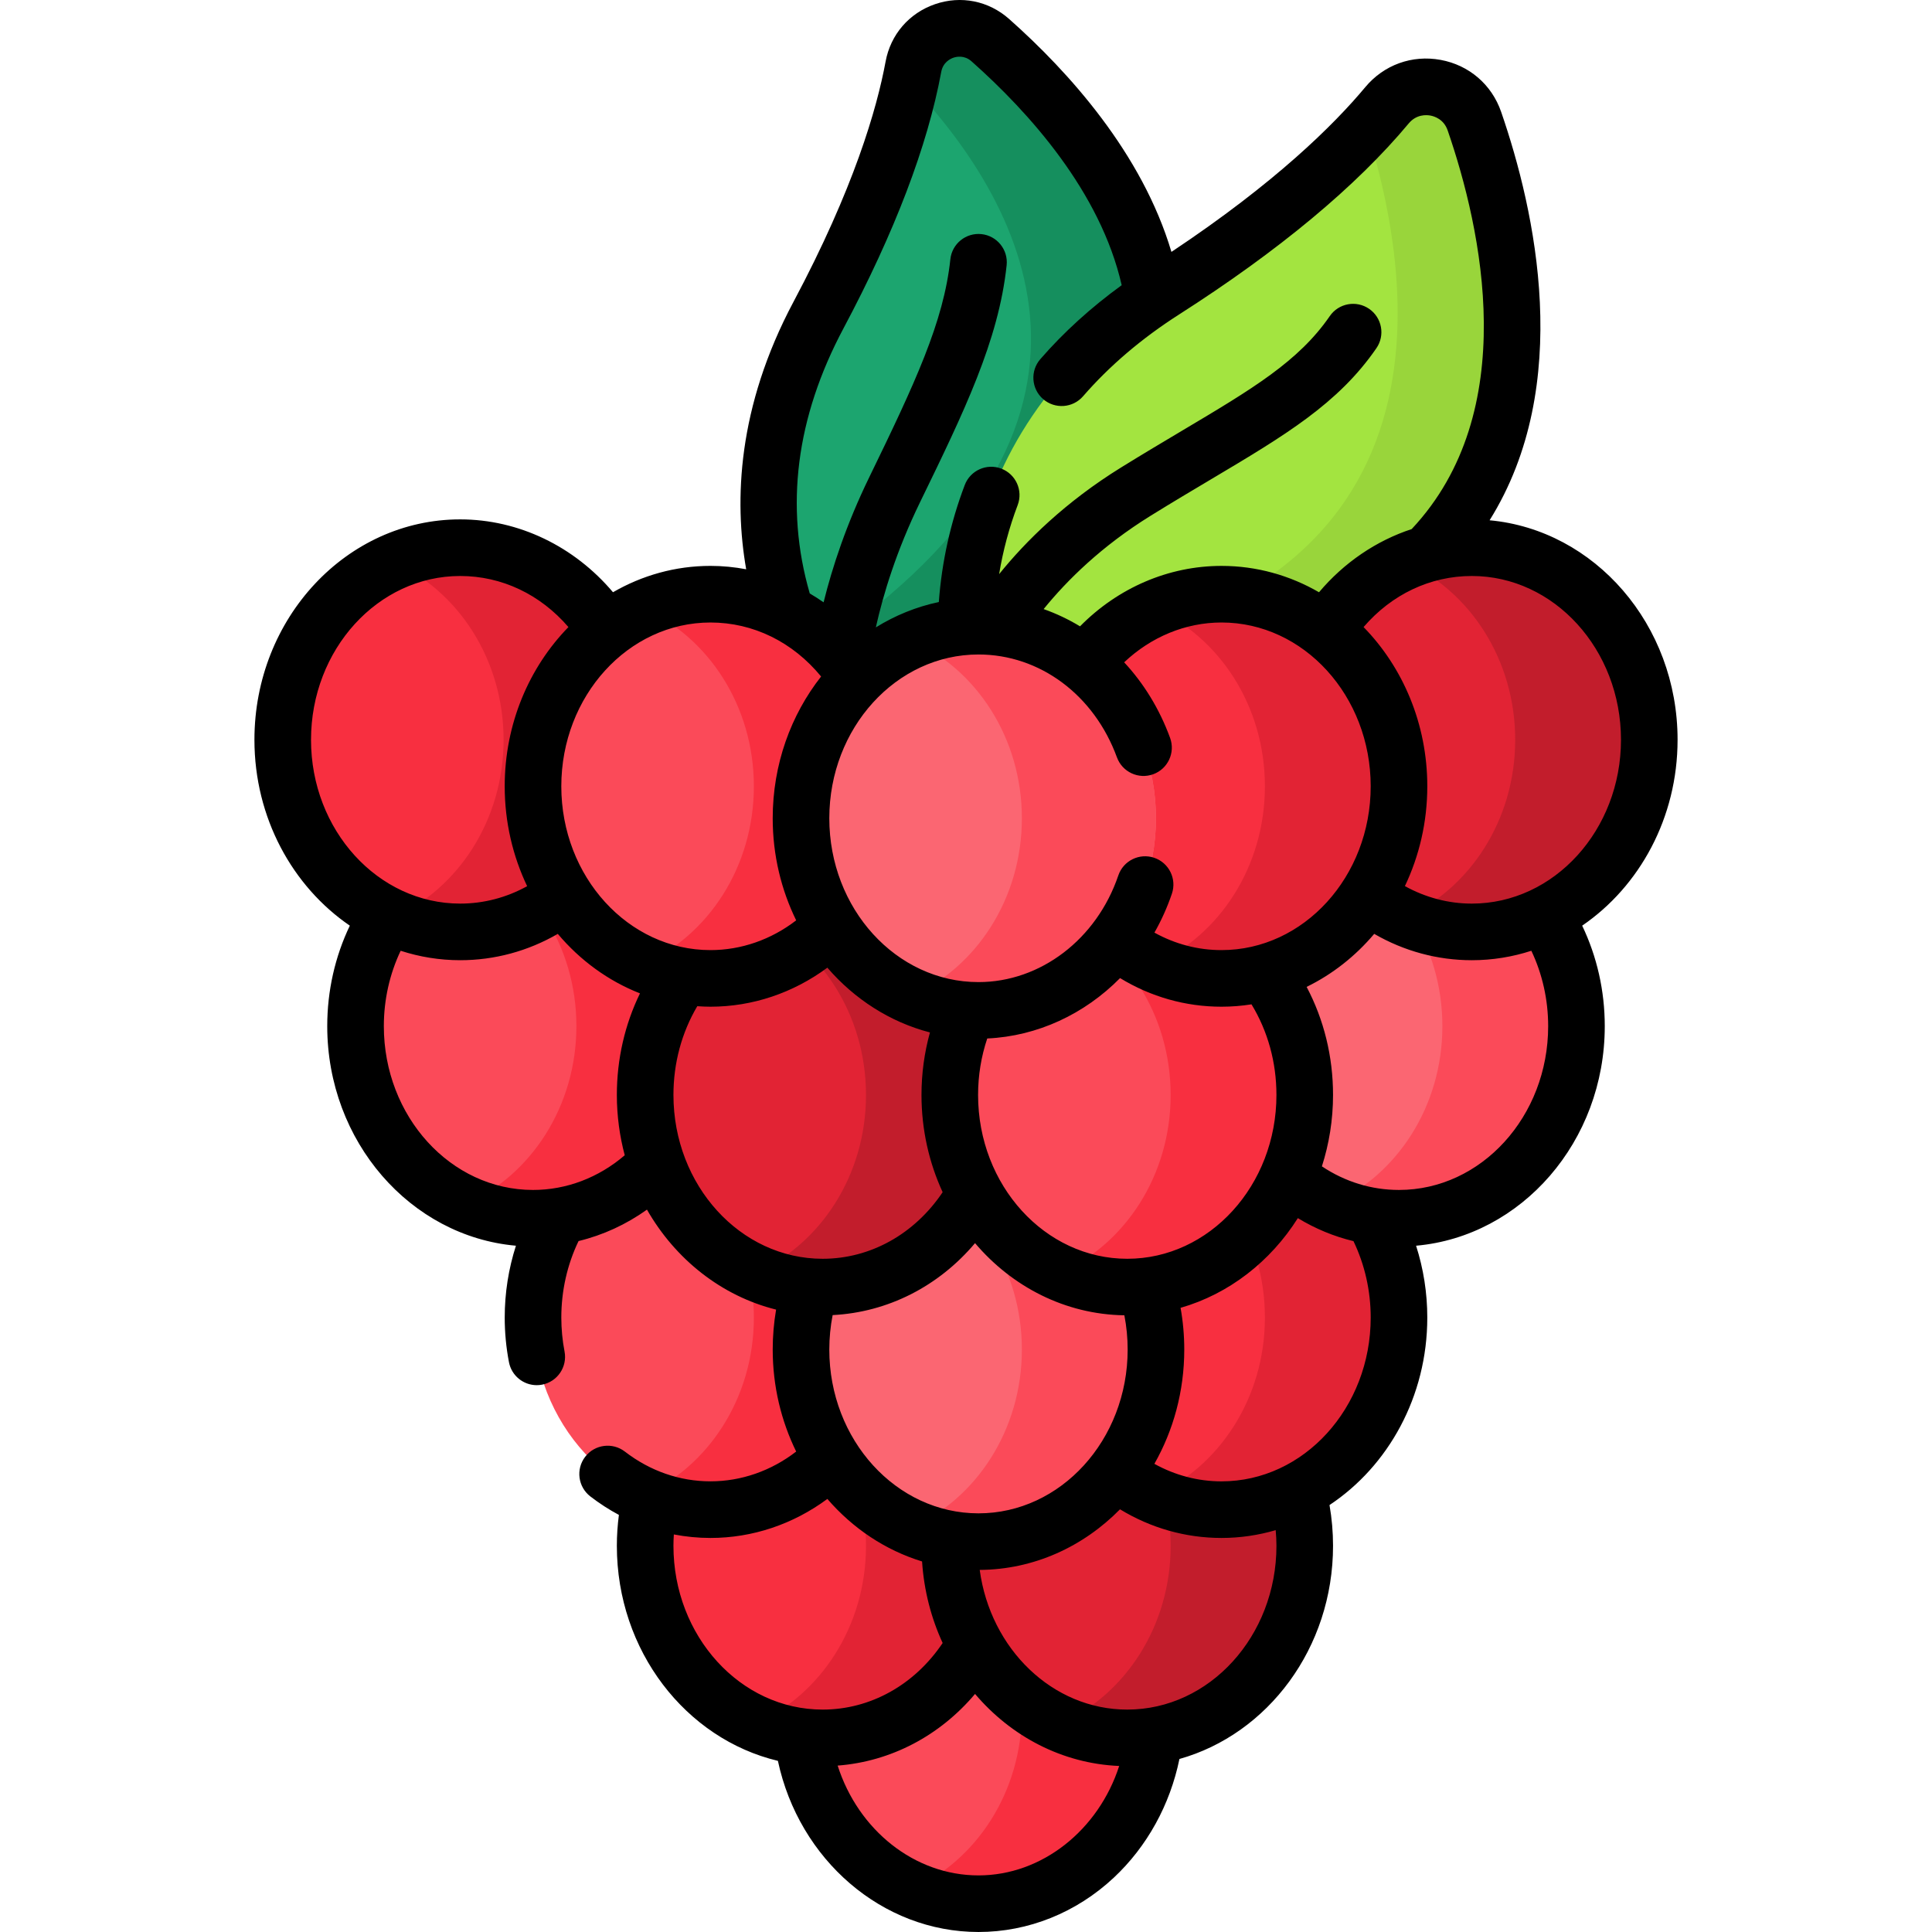 <svg xmlns="http://www.w3.org/2000/svg" width="512" viewBox="0 0 512 512" height="512" id="Capa_1"><g><g><g><g><path fill="#1ca56f" d="m221.919 188.616s-37.427-44.249-5.015-105.105c15.864-29.786 22.509-51.457 25.158-65.821 1.749-9.482 13.171-13.449 20.383-7.05 35.252 31.282 94.954 106.618-40.526 177.976z"></path></g><g><path fill="#158f5e" d="m221.922 188.618s-4.316-5.105-8.748-14.227c91.401-59.255 59.37-119.039 27.984-152.242.346-1.557.644-3.047.904-4.46 1.75-9.478 13.17-13.449 20.38-7.046 35.259 31.28 94.956 106.618-40.52 177.975z"></path></g></g><g><g><path fill="#a3e440" d="m256.888 179.715s-11.912-62.133 51.506-102.671c31.04-19.841 48.964-36.899 59.176-49.144 6.741-8.083 19.73-5.742 23.164 4.207 16.786 48.634 33.243 152.267-133.846 147.608z"></path></g><g><path fill="#99d53b" d="m256.89 179.717s-.269-1.403-.51-3.932c129.863-7.69 120.615-94.592 105.744-141.735 2.028-2.163 3.826-4.22 5.441-6.152 6.748-8.085 19.736-5.739 23.167 4.21 16.785 48.633 33.243 152.262-133.842 147.609z"></path></g></g><g><g><ellipse ry="50.91" rx="47.033" fill="#fb4a59" cy="453.59" cx="259.308"></ellipse><path fill="#f82f40" d="m306.337 453.594c0 28.109-21.053 50.901-47.027 50.901-6.287 0-12.286-1.336-17.765-3.759 17.169-7.594 29.262-25.84 29.262-47.142 0-21.312-12.093-39.558-29.262-47.152 5.48-2.422 11.478-3.759 17.765-3.759 25.974.001 47.027 22.793 47.027 50.911z"></path></g><g><ellipse ry="50.91" rx="47.033" fill="#f82f40" cy="409.924" cx="218.002"></ellipse><path fill="#e22334" d="m265.03 409.653c0 28.109-21.053 50.901-47.027 50.901-6.287 0-12.286-1.336-17.765-3.759 17.169-7.594 29.262-25.84 29.262-47.142 0-21.312-12.093-39.558-29.262-47.152 5.48-2.423 11.478-3.759 17.765-3.759 25.975 0 47.027 22.792 47.027 50.911z"></path></g><g><ellipse ry="50.91" rx="47.033" fill="#e22334" cy="409.648" cx="298.736"></ellipse><path fill="#c21d2c" d="m345.765 409.653c0 28.109-21.053 50.901-47.027 50.901-6.287 0-12.285-1.336-17.765-3.759 17.169-7.594 29.262-25.84 29.262-47.142 0-21.312-12.093-39.558-29.262-47.152 5.48-2.423 11.478-3.759 17.765-3.759 25.974 0 47.027 22.792 47.027 50.911z"></path></g><g><ellipse ry="50.91" rx="47.033" fill="#fb4a59" cy="349.165" cx="188.286"></ellipse><path fill="#f82f40" d="m235.314 349.169c0 28.109-21.053 50.901-47.027 50.901-6.287 0-12.286-1.336-17.765-3.759 17.169-7.594 29.262-25.84 29.262-47.142 0-21.312-12.093-39.558-29.262-47.152 5.48-2.422 11.478-3.759 17.765-3.759 25.974 0 47.027 22.793 47.027 50.911z"></path></g><g><ellipse ry="50.91" rx="47.033" fill="#f82f40" cy="349.165" cx="323.714"></ellipse><path fill="#e22334" d="m370.743 349.169c0 28.109-21.053 50.901-47.027 50.901-6.287 0-12.285-1.336-17.765-3.759 17.169-7.594 29.262-25.84 29.262-47.142 0-21.312-12.093-39.558-29.262-47.152 5.48-2.422 11.478-3.759 17.765-3.759 25.974 0 47.027 22.793 47.027 50.911z"></path></g><g><ellipse ry="50.91" rx="47.033" fill="#fb6672" cy="357.642" cx="259.308"></ellipse><path fill="#fb4a59" d="m306.337 357.647c0 28.109-21.053 50.901-47.027 50.901-6.287 0-12.286-1.336-17.765-3.759 17.169-7.594 29.262-25.84 29.262-47.142 0-21.312-12.093-39.558-29.262-47.152 5.48-2.422 11.478-3.759 17.765-3.759 25.974 0 47.027 22.792 47.027 50.911z"></path></g><g><g><g><ellipse ry="50.91" rx="47.033" fill="#fb6672" cy="271.939" cx="370.747"></ellipse><path fill="#fb4a59" d="m417.776 271.943c0 28.109-21.053 50.901-47.027 50.901-6.287 0-12.286-1.336-17.765-3.759 17.169-7.594 29.262-25.84 29.262-47.142 0-21.312-12.093-39.558-29.262-47.152 5.479-2.423 11.478-3.759 17.765-3.759 25.974 0 47.027 22.793 47.027 50.911z"></path></g><g><ellipse ry="50.91" rx="47.033" fill="#fb4a59" cy="271.939" cx="141.253"></ellipse><path fill="#f82f40" d="m188.281 271.943c0 28.109-21.053 50.901-47.027 50.901-6.287 0-12.286-1.336-17.765-3.759 17.169-7.594 29.262-25.84 29.262-47.142 0-21.312-12.093-39.558-29.262-47.152 5.48-2.423 11.478-3.759 17.765-3.759 25.975 0 47.027 22.793 47.027 50.911z"></path></g></g><g><ellipse ry="50.91" rx="47.033" fill="#e22334" cy="290.18" cx="218.002"></ellipse><path fill="#c21d2c" d="m265.03 290.184c0 28.109-21.053 50.901-47.027 50.901-6.287 0-12.286-1.336-17.765-3.759 17.169-7.594 29.262-25.84 29.262-47.142 0-21.312-12.093-39.558-29.262-47.152 5.48-2.423 11.478-3.759 17.765-3.759 25.975 0 47.027 22.792 47.027 50.911z"></path></g><g><ellipse ry="50.91" rx="47.033" fill="#fb4a59" cy="290.18" cx="298.736"></ellipse><path fill="#f82f40" d="m345.765 290.184c0 28.109-21.053 50.901-47.027 50.901-6.287 0-12.285-1.336-17.765-3.759 17.169-7.594 29.262-25.84 29.262-47.142 0-21.312-12.093-39.558-29.262-47.152 5.48-2.423 11.478-3.759 17.765-3.759 25.974 0 47.027 22.792 47.027 50.911z"></path></g></g><g><g><ellipse ry="50.91" rx="47.033" fill="#f82f40" cy="196.055" cx="121.957"></ellipse><path fill="#e22334" d="m168.985 196.059c0 28.109-21.053 50.901-47.027 50.901-6.287 0-12.286-1.336-17.765-3.759 17.169-7.594 29.262-25.84 29.262-47.142 0-21.312-12.093-39.558-29.262-47.152 5.48-2.423 11.478-3.759 17.765-3.759 25.975 0 47.027 22.793 47.027 50.911z"></path></g><g><ellipse ry="50.91" rx="47.033" fill="#e22334" cy="196.055" cx="390.043"></ellipse><path fill="#c21d2c" d="m437.072 196.059c0 28.109-21.053 50.901-47.027 50.901-6.287 0-12.286-1.336-17.765-3.759 17.169-7.594 29.262-25.84 29.262-47.142 0-21.312-12.093-39.558-29.262-47.152 5.479-2.423 11.478-3.759 17.765-3.759 25.974 0 47.027 22.793 47.027 50.911z"></path></g><g><ellipse ry="50.91" rx="47.033" fill="#fb4a59" cy="208.378" cx="188.286"></ellipse><path fill="#f82f40" d="m235.314 208.382c0 28.109-21.053 50.901-47.027 50.901-6.287 0-12.286-1.336-17.765-3.759 17.169-7.594 29.262-25.84 29.262-47.142 0-21.312-12.093-39.558-29.262-47.152 5.48-2.423 11.478-3.759 17.765-3.759 25.974 0 47.027 22.793 47.027 50.911z"></path></g><g><ellipse ry="50.91" rx="47.033" fill="#f82f40" cy="208.378" cx="323.714"></ellipse><path fill="#e22334" d="m370.743 208.382c0 28.109-21.053 50.901-47.027 50.901-6.287 0-12.285-1.336-17.765-3.759 17.169-7.594 29.262-25.84 29.262-47.142 0-21.312-12.093-39.558-29.262-47.152 5.48-2.423 11.478-3.759 17.765-3.759 25.974 0 47.027 22.793 47.027 50.911z"></path></g><g><ellipse ry="50.91" rx="47.033" fill="#fb6672" cy="216.855" cx="259.308"></ellipse><path fill="#fb4a59" d="m306.337 216.859c0 28.109-21.053 50.901-47.027 50.901-6.287 0-12.286-1.336-17.765-3.759 17.169-7.594 29.262-25.84 29.262-47.142 0-21.312-12.093-39.558-29.262-47.152 5.48-2.423 11.478-3.759 17.765-3.759 25.974.001 47.027 22.793 47.027 50.911z"></path></g></g></g></g><path d="m444.576 196.055c0-30.505-21.949-55.607-49.817-58.178 22.393-35.854 12.096-82.052 3.065-108.216-2.503-7.252-8.502-12.407-16.049-13.791-7.563-1.389-15.033 1.312-19.964 7.226-8.291 9.942-23.812 25.336-51.369 43.66-7.779-26.143-27.205-47.695-43.018-61.726-5.429-4.816-12.767-6.287-19.631-3.923-6.885 2.368-11.784 8.058-13.105 15.22-2.297 12.452-8.395 33.602-24.403 63.657-14.89 27.958-15.727 52.678-12.539 70.882-3.101-.589-6.264-.899-9.459-.899-9.343 0-18.143 2.533-25.837 6.986-10.277-12.179-25.023-19.31-40.492-19.31-30.069 0-54.532 26.202-54.532 58.41 0 20.683 10.098 38.876 25.281 49.257-3.928 8.202-5.985 17.287-5.985 26.628 0 30.573 22.048 55.717 50.005 58.192-1.955 6.088-2.972 12.515-2.972 19.033 0 3.974.379 7.957 1.126 11.841.69 3.589 3.833 6.084 7.357 6.084.47 0 .946-.044 1.425-.136 4.067-.783 6.73-4.715 5.948-8.782-.568-2.953-.856-5.983-.856-9.008 0-7.104 1.574-14.048 4.57-20.266 6.464-1.564 12.598-4.381 18.129-8.329 7.523 13.172 19.784 22.905 34.221 26.495-.594 3.477-.897 7.016-.897 10.578 0 9.753 2.255 18.948 6.219 27.039-6.623 5.111-14.545 7.893-22.708 7.893-8.161 0-16.003-2.724-22.681-7.877-3.277-2.528-7.988-1.925-10.519 1.355-2.53 3.279-1.924 7.989 1.355 10.519 2.417 1.865 4.949 3.497 7.571 4.899-.353 2.7-.542 5.436-.542 8.177 0 27.847 18.293 51.189 42.68 57.003 5.593 26.192 27.637 45.352 53.156 45.352 13.207 0 25.948-5.119 35.877-14.413 8.808-8.246 14.887-19.303 17.377-31.437 23.396-6.573 40.708-29.41 40.708-56.502 0-3.631-.317-7.246-.935-10.793 15.537-10.304 25.913-28.721 25.913-49.692 0-6.513-1.015-12.944-2.971-19.033 27.956-2.476 50.003-27.62 50.003-58.192 0-9.341-2.057-18.426-5.985-26.628 15.183-10.379 25.28-28.572 25.28-49.255zm-14.999 0c0 23.936-17.735 43.41-39.533 43.41-6.205 0-12.254-1.609-17.733-4.636 3.786-7.948 5.936-16.933 5.936-26.451 0-16.58-6.494-31.556-16.887-42.198 7.444-8.659 17.665-13.535 28.684-13.535 21.798-.001 39.533 19.473 39.533 43.41zm-91.307 94.125c0 23.936-17.735 43.41-39.534 43.41-21.798 0-39.533-19.474-39.533-43.41 0-5.179.825-10.197 2.428-14.971 13.355-.613 25.804-6.484 35.199-16.003 8.165 4.972 17.35 7.582 26.885 7.582 2.699 0 5.351-.219 7.946-.627 4.329 7.115 6.609 15.354 6.609 24.019zm-118.495 67.463c0-3.085.301-6.142.884-9.128 14.627-.746 28.084-7.625 37.738-19.071 9.821 11.566 23.912 18.892 39.573 19.125.575 2.968.872 6.005.872 9.074 0 23.936-17.735 43.41-39.533 43.41-21.8-.001-39.534-19.475-39.534-43.41zm103.94-105.855c-6.246 0-12.297-1.592-17.779-4.635 1.835-3.23 3.394-6.678 4.63-10.318 1.332-3.922-.768-8.181-4.689-9.513-3.925-1.332-8.181.767-9.513 4.689-5.74 16.9-20.631 28.255-37.054 28.255-21.799 0-39.534-19.474-39.534-43.411 0-23.936 17.735-43.41 39.534-43.41 16.233 0 30.636 10.703 36.692 27.266 1.423 3.89 5.73 5.891 9.62 4.468s5.89-5.729 4.468-9.62c-2.815-7.698-6.994-14.463-12.175-20.039 7.139-6.752 16.294-10.552 25.802-10.552 21.798 0 39.533 19.474 39.533 43.41s-17.737 43.41-39.535 43.41zm-100.192-164.752c13.574-25.487 22.293-48.361 25.914-67.986.47-2.55 2.417-3.477 3.232-3.758.807-.277 2.886-.738 4.797.958 15.239 13.522 34.168 34.579 39.793 59.328-8.144 5.913-15.385 12.479-21.57 19.61-2.715 3.129-2.378 7.865.751 10.579 3.129 2.716 7.865 2.379 10.58-.751 6.986-8.053 15.536-15.338 25.412-21.652 26.503-16.941 46.992-33.985 60.897-50.661 2.045-2.452 4.694-2.271 5.74-2.08 1.033.189 3.548.952 4.575 3.931 9.025 26.144 19.711 74.499-9.537 105.658-9.384 3.084-17.903 8.858-24.556 16.742-7.695-4.453-16.494-6.986-25.837-6.986-14.015 0-27.412 5.786-37.496 16.014-3.053-1.848-6.281-3.379-9.644-4.569 6.205-7.65 15.379-16.702 28.408-24.768 5.705-3.532 10.92-6.632 15.962-9.629 19.551-11.622 33.678-20.018 43.816-34.741 2.35-3.411 1.488-8.082-1.923-10.43-3.414-2.349-8.082-1.489-10.43 1.923-8.275 12.016-20.549 19.312-39.128 30.355-4.862 2.891-10.373 6.166-16.194 9.769-14.793 9.159-25.236 19.508-32.307 28.259 1.027-6.235 2.662-12.356 4.915-18.297 1.469-3.872-.48-8.203-4.353-9.672-3.866-1.467-8.203.479-9.672 4.353-3.783 9.976-6.088 20.386-6.87 31.009-5.969 1.253-11.588 3.558-16.691 6.718 1.971-8.833 5.475-20.35 11.726-33.196 11.63-23.9 20.817-42.778 22.937-62.776.436-4.119-2.548-7.812-6.667-8.249-4.121-.433-7.812 2.549-8.249 6.667-1.754 16.543-9.316 32.74-21.509 57.795-6.077 12.488-9.799 23.885-12.083 33.115-1.191-.838-2.418-1.613-3.665-2.349-6.66-22.975-3.659-46.603 8.926-70.233zm-5.922 92.245c-7.995 10.165-12.826 23.274-12.826 37.574 0 9.756 2.256 18.953 6.221 27.046-6.623 5.108-14.561 7.886-22.711 7.886-21.798 0-39.533-19.474-39.533-43.41s17.735-43.41 39.533-43.41c11.341.001 21.824 5.178 29.316 14.314zm-135.178 16.774c0-23.937 17.735-43.411 39.533-43.411 11.019 0 21.24 4.877 28.683 13.536-10.393 10.642-16.886 25.618-16.886 42.197 0 9.526 2.154 18.517 5.946 26.47-5.477 3.029-11.526 4.617-17.742 4.617-21.799.001-39.534-19.473-39.534-43.409zm58.83 119.294c-21.798 0-39.533-19.474-39.533-43.41 0-7.027 1.545-13.834 4.457-19.978 4.998 1.622 10.294 2.503 15.78 2.503 9.114 0 17.949-2.402 25.864-6.978 5.901 6.998 13.356 12.466 21.779 15.766-4.023 8.269-6.129 17.434-6.129 26.927 0 5.538.739 10.892 2.09 15.973-6.93 5.946-15.452 9.197-24.308 9.197zm37.216-25.169c0-8.443 2.181-16.518 6.315-23.526 1.159.079 2.324.133 3.501.133 11.122 0 21.912-3.644 30.972-10.343 7.177 8.324 16.58 14.406 27.187 17.165-1.477 5.346-2.241 10.89-2.241 16.571 0 9.243 2.023 17.987 5.607 25.763-7.454 11.101-19.147 17.646-31.809 17.646-21.797.001-39.532-19.473-39.532-43.409zm0 119.469c0-1.005.043-2.007.105-3.007 3.179.612 6.424.933 9.711.933 11.141 0 21.914-3.64 30.974-10.342 6.702 7.772 15.346 13.586 25.097 16.569.509 7.71 2.412 15.01 5.454 21.611-7.455 11.1-19.148 17.646-31.809 17.646-21.797 0-39.532-19.474-39.532-43.41zm80.84 87.351c-16.988 0-31.875-12.044-37.322-29.1 14.112-1.083 27.049-7.89 36.41-18.988 9.534 11.227 23.09 18.46 38.201 19.088-5.491 16.972-20.438 29-37.289 29zm78.961-87.351c0 23.936-17.735 43.41-39.534 43.41-19.82 0-36.276-16.101-39.101-37.016 14.392-.091 27.471-6.189 37.18-16.061 8.176 4.977 17.387 7.592 26.899 7.592 4.969 0 9.779-.729 14.357-2.069.119 1.375.199 2.756.199 4.144zm-14.555-17.074c-6.235 0-12.302-1.598-17.793-4.645 5.023-8.837 7.92-19.206 7.92-30.287 0-3.728-.33-7.425-.979-11.052 12.835-3.691 23.82-12.275 31.08-23.774 4.626 2.81 9.574 4.856 14.739 6.099 2.991 6.213 4.567 13.156 4.567 20.249-.001 23.936-17.736 43.41-39.534 43.41zm86.565-120.636c0 23.936-17.735 43.41-39.533 43.41-7.297 0-14.283-2.154-20.43-6.252 1.904-5.938 2.952-12.297 2.952-18.917 0-10.181-2.407-19.946-6.998-28.645 6.84-3.343 12.931-8.145 17.91-14.05 7.916 4.574 16.765 6.98 25.862 6.98 5.486 0 10.782-.881 15.78-2.503 2.912 6.143 4.457 12.95 4.457 19.977z"></path></g></svg>